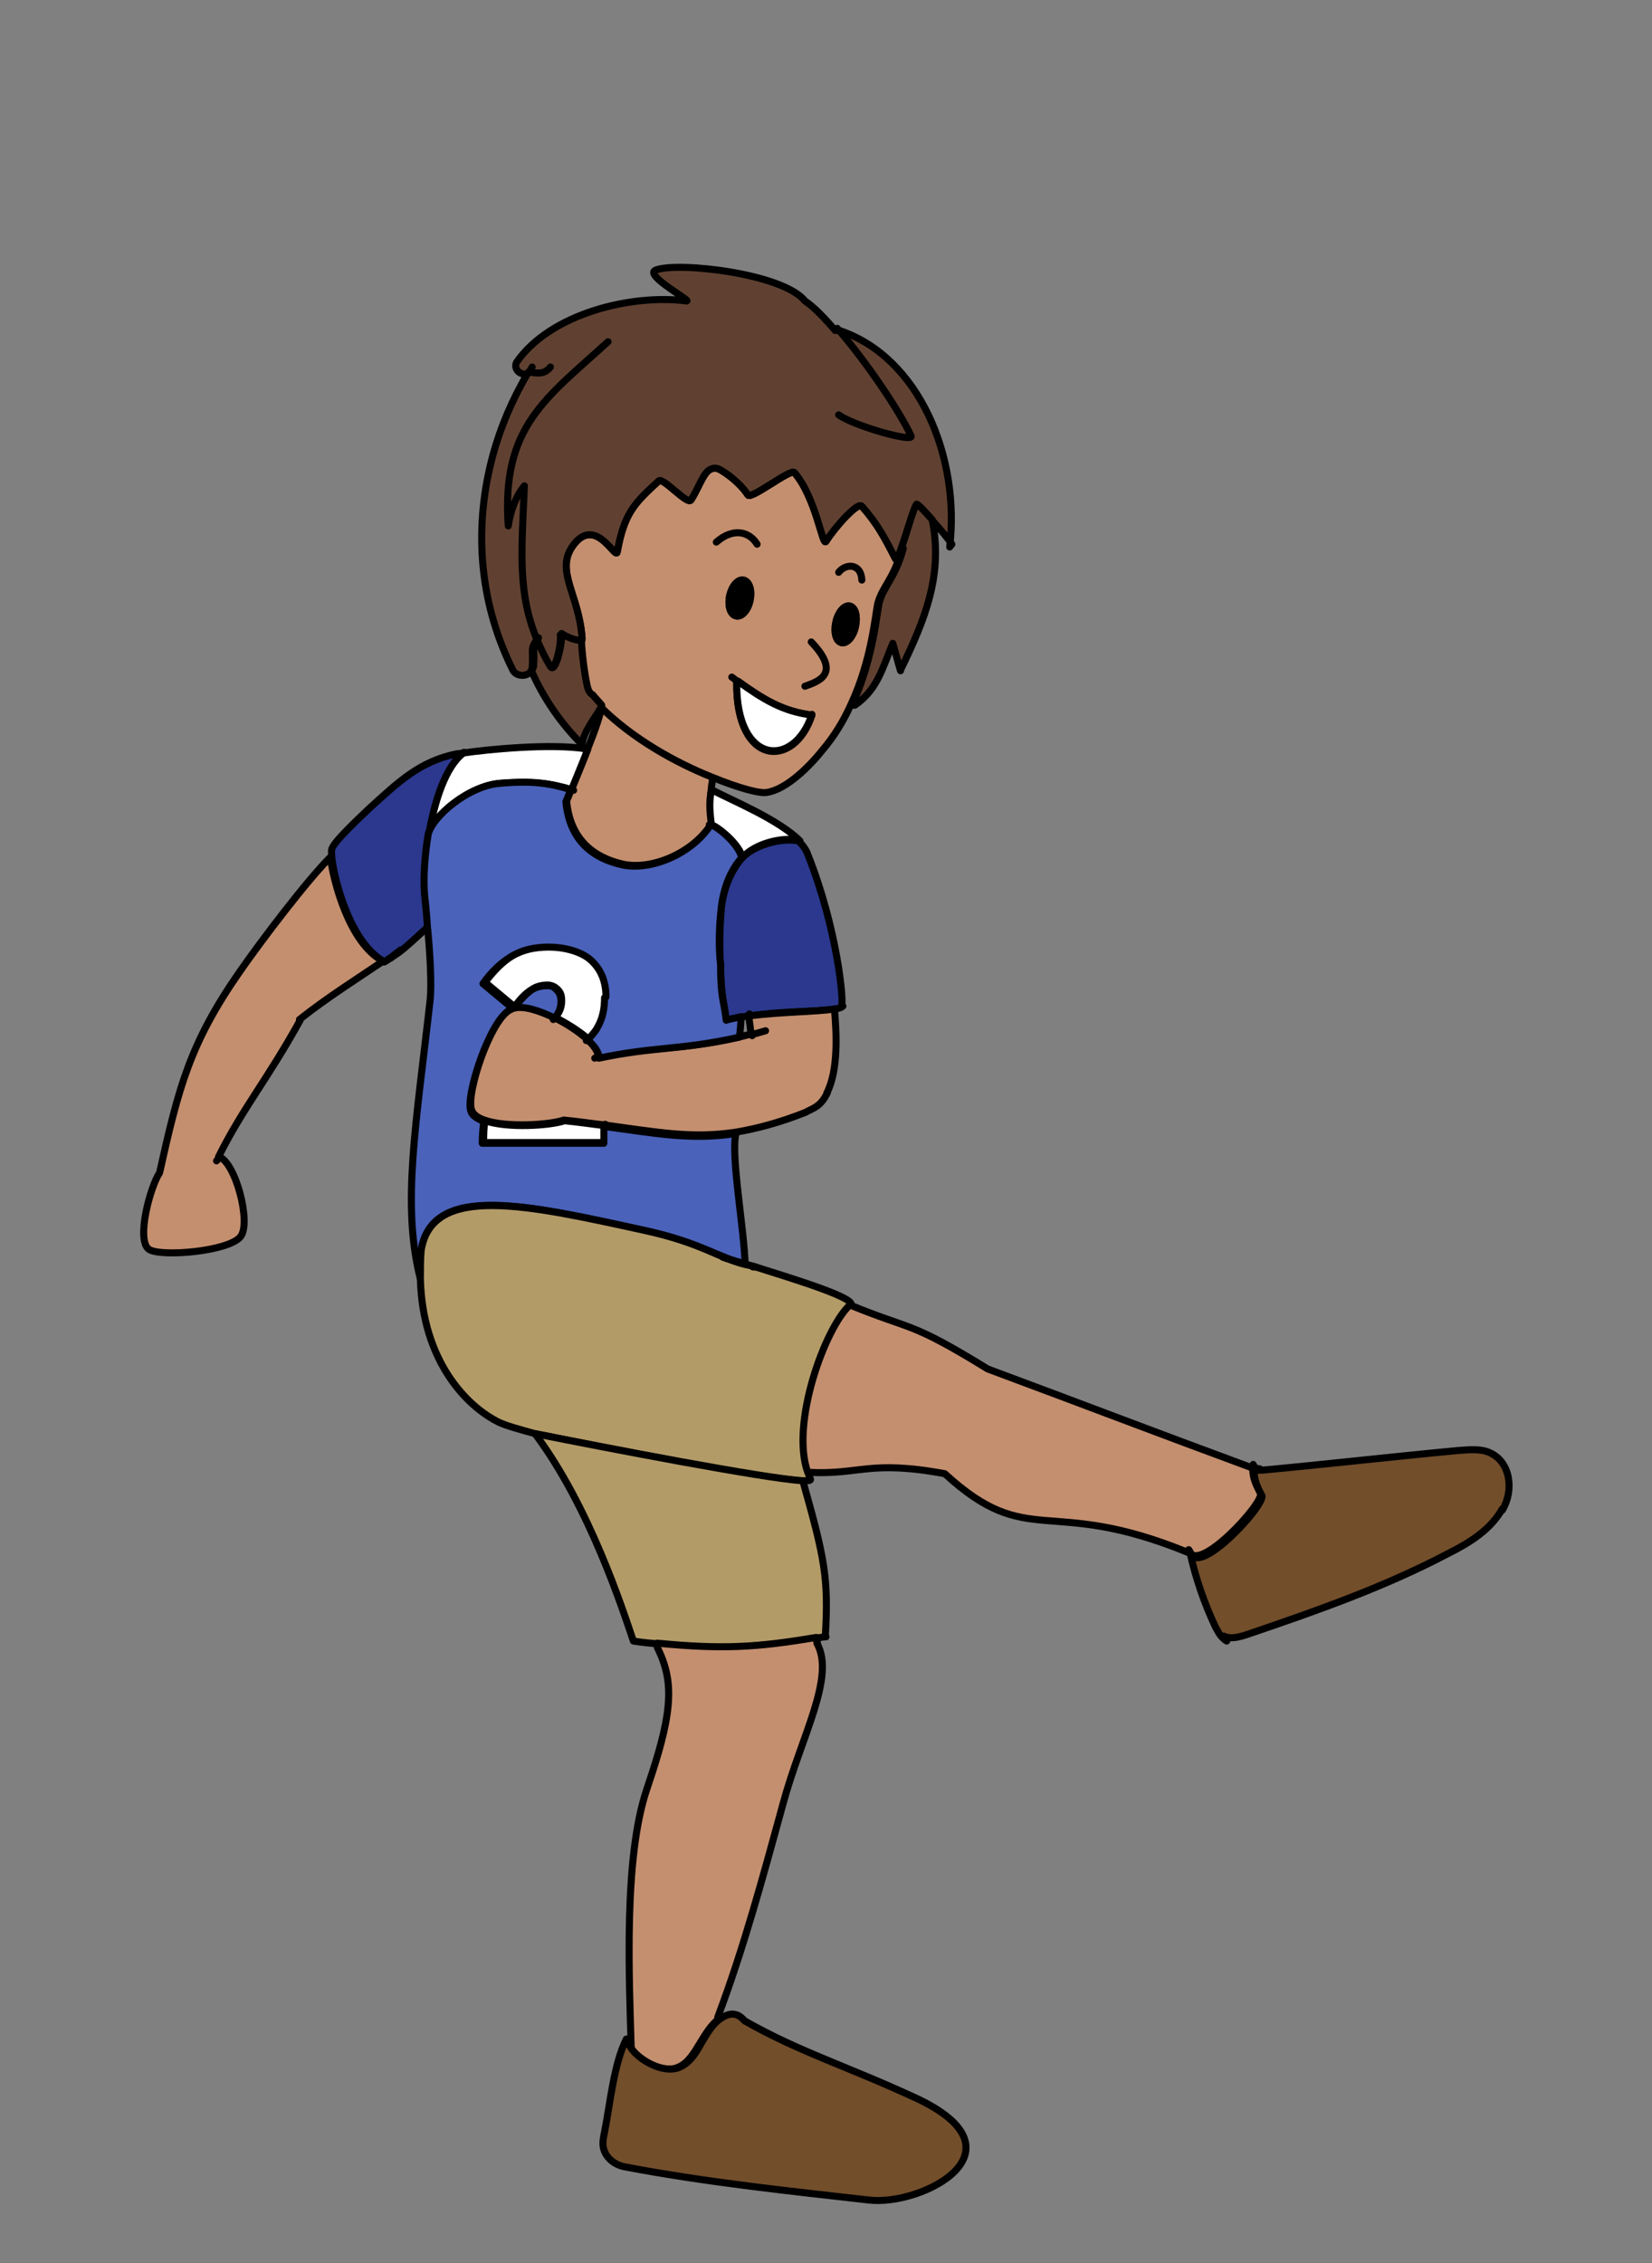 <?xml version="1.0" encoding="UTF-8"?><svg id="usa" xmlns="http://www.w3.org/2000/svg" width="235" height="321.9" viewBox="0 0 235 321.9"><rect x="0" y="0" width="235" height="321.9" fill="#808080" stroke="none"/><defs><style>.cls-1{fill:#2b388d;}.cls-1,.cls-2,.cls-3,.cls-4,.cls-5,.cls-6,.cls-7,.cls-8,.cls-9{stroke:#000;stroke-linecap:round;stroke-linejoin:round;}.cls-2{fill:#4a62ba;}.cls-3{fill:#604131;}.cls-4{fill:#c48f6f;}.cls-5{fill:#724e2b;}.cls-6{fill:#b39b68;}.cls-7{fill:#fff;}.cls-8{fill:none;}</style></defs><path class="cls-4" d="M101.2,117.2s0,0,0,0c-2.7,4.2-8.6,6.6-12.6,5.7-4-.9-7.5-3.4-8-9,.2-.4.4-1,.7-1.7.6-1.6,1.5-3.7,2.3-5.7,1-2.5,1.9-5,2-6.2,4.6,4.6,10.8,8,15.8,10,0,.7-.2,1.3-.2,1.8-.2,1.7-.2,2.6,0,5Z"/><path class="cls-4" d="M128.2,78c-.4,1.1-.7,1.7-.8,1.5-1.5-2.9-2.5-4.9-4.8-7.5-.6-.7-4,3.2-5.1,5-.5.8-1.4-6.2-4.5-9.8-.5-.6-6.2,3.9-6.6,3.2-1.3-2-4-3.8-4.5-3.8-1.7-.2-2.1,2.1-3.6,4.5-.5.8-4-3.3-4.6-2.7-3.5,3.2-4.9,4.6-5.9,10.1-.2,1.2-3.1-5.3-6.3-.9-2.6,3.6.9,7,1.3,13.2,0,.2,0,.4-.3.4.1,2,.4,4.5.8,6.4.1.5.3,1.2.8,1.4h0c.4.5.9,1,1.3,1.5,4.6,4.6,10.8,8,15.8,10,3.9,1.6,6.9,2.4,7.9,2.2,3.7-.6,7.8-5.9,7.8-5.9,1.8-2.1,3.1-4.3,4.1-6.5,3.1-6.6,3.5-13.1,3.9-14.6.7-2.4,2.2-3.3,3.4-7.6h-.3ZM103.8,84.8c.3-1.4,1.2-2.4,2-2.2.8.2,1.2,1.4.9,2.8-.3,1.4-1.2,2.4-2,2.2-.8-.2-1.2-1.4-.9-2.9ZM104.8,97.1l.2-.2c3.6,2.6,6.4,4.3,10.5,4.8-2.5,7.7-10.8,7.3-10.7-4.5ZM121.7,89.1c-.3,1.4-1.2,2.5-2,2.3-.8-.2-1.1-1.5-.8-2.9.3-1.4,1.2-2.5,2-2.3.8.2,1.1,1.5.8,2.9Z"/><path class="cls-3" d="M135.4,77.4c-.3-.5-1.6-2.1-2.8-3.4-1-1.1-1.8-2.1-2.2-2.2-.4.4-1.4,4-2.2,6.2-.4,1.1-.7,1.7-.8,1.5-1.5-2.9-2.5-4.9-4.8-7.5-.6-.7-4,3.2-5.1,5-.5.8-1.4-6.2-4.5-9.8-.5-.6-6.2,3.9-6.6,3.2-1.3-2-4-3.8-4.5-3.8-1.7-.2-2.1,2.1-3.6,4.5-.5.8-4-3.3-4.6-2.7-3.5,3.2-4.9,4.6-5.9,10.1-.2,1.2-3.1-5.3-6.3-.9-2.6,3.6.9,7,1.3,13.2,0,.2,0,.4-.3.4-.7.2-2.5-.7-2.8-.9.2,1.5-.9,5.8-1.6,4.7-.8-1.3-1.4-2.6-1.9-3.8-.8,1.3-.3,1.2-.5,3.8,0,.2-.1.4-.3.6-.6.7-2.1.6-2.5-.4-5-10.1-5.4-20.8-2.8-30.4,1.1-4.1,2.8-8,4.9-11.6-.1,0-.3,0-.5,0-.9-.1-1.4-1-1-1.7,4.8-6.9,16.3-9.7,24.1-8.7,1.2.2-6.2-3.7-4.3-4.4,3.2-1.2,18.1.5,21.2,4.4,1.2.8,2.7,2.3,4.3,4.2h.6c11.4,3.8,17.2,18.1,15.7,30.8Z"/><path class="cls-3" d="M86.5,48.6c-8.9,8.1-15.2,12.1-14.2,26.2.3-2.1,1.1-4.3,2.3-5.7-.4,9.2-1,15.2,1.8,21.9"/><path class="cls-3" d="M75.2,52.9c1.3.2,2.2.4,3.1-.7"/><path class="cls-3" d="M119.1,46.7c4.2,4.8,9,12,10.5,15.3.5,1-8.1-1.4-10.3-3"/><path class="cls-8" d="M75.7,52.2c-.1.2-.3.5-.4.7"/><path class="cls-7" d="M83.6,106.6c-.8,2.1-1.7,4.2-2.3,5.7-3-.9-5.4-1.2-10-.9-4.5.3-9.8,4.7-10.3,7.3.8-4.9,2.4-9.7,4.9-11.6,3.3-.5,12.4-1.4,17.4-.6h.2Z"/><path class="cls-1" d="M65.9,107.1c-2.5,1.9-4.1,6.8-4.9,11.6-.5,3.1-.7,6.2-.5,8.6.1,1,.3,2.7.4,4.5h0c-3.8,3.5-3.9,3.5-5.1,4.3,0,0-.2.2-.3.2-.2.1-.5.3-.8.5-4.8-2.6-7.1-11.4-7.5-14.8,0-.6-.1-1,0-1.2.1-1,4.6-5.1,5.3-5.8,4.1-3.7,7.1-6.7,12.5-7.8.2,0,.6,0,1-.2Z"/><path class="cls-4" d="M42.7,145.1c-4.7,8.5-8.1,12.4-11.6,19.4h0c2.4.7,4.7,9.5,3.1,11.4-1.7,2.1-11.3,2.9-13,1.8-1.9-1.3.2-9,1.5-10.9,2.7-12.1,4.3-18.4,11.4-28.6,3.2-4.6,9.6-13,12.9-16.3h0c.4,3.4,2.7,12.3,7.5,14.8-3.4,2.3-8,5.2-11.9,8.3Z"/><path class="cls-8" d="M55.4,136.3c-.2.2-.5.4-.8.5"/><path class="cls-8" d="M31.1,164.6c0,.2-.2.4-.3.5"/><path class="cls-8" d="M57,135.1c-.4.3-.8.6-1.3,1"/><path class="cls-7" d="M113.7,119.5c-2.5-.5-6.4.5-8.1,2.5-.3-1.8-3.3-4.3-4.4-4.7,0,0,0,0,0,0-.3-2.4-.3-3.3,0-5,2.8,1.5,9.5,4.2,12.6,7.3Z"/><path class="cls-8" d="M101.2,112.2s0,0,0,0"/><path class="cls-1" d="M119.9,143.1c-.2.2-.5.3-1.1.4-2.3.4-7.7.3-12.2,1-.4,0-.8.1-1.2.2-.7.1-1.4.3-2.1.5-.3-2.9-.7-3-.8-7.9-.2-2.6-.1-5.5.1-8.1.3-2.6,1.2-5.1,2.9-7.1,1.7-1.9,5.6-3,8.1-2.5.6.6,1.1,1.3,1.3,1.9,4.2,10.5,5.2,21.1,4.8,21.6Z"/><path class="cls-4" d="M117.7,155.4c-1,2.1-2.1,2.2-3.1,2.8-3.8,1.5-6.9,2.3-9.8,2.8h0c-6.3,1-11.4,0-18.8-1-1.8-.2-3.7-.5-5.8-.7-2,.7-8.2,1.1-11.3,0-.9-.3-1.6-.8-1.8-1.4-.9-2.2,2.7-13.2,5.6-14.5.1,0,.2,0,.3-.1,1.3-.3,3.6.3,5.8,1.4,1.8.9,3.5,2,4.7,3.1,1,.9,1.6,1.8,1.6,2.5h0c7.9-1.5,11.5-.9,20-2.8.5-.1,1.1-.3,1.7-.4,0-.8-.2-1.8-.3-2.6,4.5-.6,9.9-.6,12.2-1h0c.3,3.4.6,8.7-1.1,12Z"/><path class="cls-8" d="M85.3,150.4c-.2,0-.5,0-.7.1"/><path class="cls-8" d="M108.9,146.6c-.7.2-1.3.4-1.9.5"/><path class="cls-8" d="M60,182.9c0-.3-.2-.6-.2-1"/><path class="cls-7" d="M86.1,160.1v2.4h-17.3c0-1.1,0-2.1.2-3.1,3.2,1.1,9.3.7,11.3,0,2.1.2,4,.5,5.8.7Z"/><path class="cls-2" d="M106.2,179.8h0c-4.1-.9-6.3-3-14.5-4.8-16.5-3.6-30.3-6.9-31.8,2.9-.1,1.4-.2,2.7-.1,4-2.7-10.6-.6-21.9,1.4-39.8.2-2,0-6.5-.4-10.3-.1-1.8-.3-3.5-.4-4.5-.2-2.4,0-5.5.5-8.6.6-2.6,5.8-7,10.3-7.3,4.6-.4,7,0,10,.9-.3.7-.5,1.3-.7,1.7.5,5.6,3.9,8.1,8,9,4,.9,9.9-1.5,12.6-5.7,1.1.3,4.1,2.9,4.4,4.7-1.7,1.9-2.6,4.5-2.9,7.1-.3,2.6-.4,5.5-.1,8.1,0,4.9.5,5.1.8,7.9.6-.2,1.3-.3,2.1-.5,0,1.2-.1,1.7-.2,2.9-8.4,1.9-12,1.3-20,3h0c0-.9-.6-1.7-1.6-2.6.5-.6,1-1.1,1.3-1.7.7-1.2,1-2.6,1-4.2s-.7-3.9-2.1-5.2c-1.4-1.3-3.4-1.9-6-1.9s-3.8.4-5.3,1.3c-1.3.8-2.6,2-3.8,3.7l4.2,3.5h0c-.1.1-.2.2-.3.2-2.9,1.4-6.5,12.4-5.6,14.5.2.6.9,1,1.8,1.4-.1,1-.2,2-.2,3.1h17.3v-2.4c7.4,1,12.5,2,18.8,1-.8,3,1.2,13.8,1.3,18.8Z"/><path class="cls-8" d="M104.8,161.1h0"/><path class="cls-6" d="M121,185.7c-3.5,3.1-8.4,16.7-6,23.8,0,.3.2.6.3.9,0,.2-.3.2-1.1.2-5.4-.2-28.1-4.7-38.1-6.7-2.2-.6-4-1.1-5.1-1.6-4.7-2.3-10.9-8.8-11.2-20.4t0,0c0-1.3,0-2.6.1-4,1.5-9.7,15.3-6.5,31.8-2.9,8.2,1.8,10.4,3.9,14.5,4.9.3,0,.6.1,1,.2h0c6,1.9,14.9,4.6,13.8,5.6Z"/><path class="cls-8" d="M102.8,178.8c.8.3,2,.6,3.3,1h0c.3.1.7.2,1,.3"/><path class="cls-6" d="M117.5,232.8c-.4,0-.9.1-1.3.2,0,0-.1,0-.2,0-8.3,1.4-13.2,1.7-22.4.8-1.1-.1-2.3-.2-3.5-.4-1.5-4.4-6.2-19.1-14-29.5,10,2,32.8,6.4,38.1,6.7,3.1,11,3.7,13.8,3.2,22.2Z"/><path class="cls-8" d="M116.3,233.8c0-.1-.1-.3-.2-.4"/><path class="cls-4" d="M111.4,256.5c-2.8,10.2-5.6,20.6-9.3,30.4l.2.2c-1.2.9-2,2.3-2.8,3.6-.8,1.3-1.6,2.7-3,3.3-1.9.9-5.1-.5-6.7-2.4h0c-.3-10.4-1.1-27.3,2.2-37.1,1.1-3.3,2.4-7.2,2.9-10.7.5-3.6.2-6.3-1.4-9.5v-.6c9.3.9,14.2.6,22.5-.8,0,0,.1,0,.2,0v.8c2.7,4.8-2.2,13.2-4.8,22.8Z"/><path class="cls-5" d="M123.6,312.9c-10.6-1.2-23.1-2.5-34.6-4.7-1.3-.2-2.5-1-3-2.2-.4-.9-.2-1.8,0-2.8.8-4,1.3-9.6,3.1-13.2.2.5.5,1.1.9,1.6,1.6,1.9,4.8,3.3,6.7,2.4,1.4-.6,2.3-2,3-3.3.8-1.3,1.5-2.7,2.8-3.6s2.4-.9,3.4.3h0c7.7,4.4,14.7,6.5,24.4,11,16.1,7.5.9,15.4-6.7,14.5Z"/><line class="cls-8" x1="115" y1="209.5" x2="115" y2="209.5"/><path class="cls-4" d="M169.2,220.6c0,0,0,.2,0,.2h-.2c-20-8.2-22.6-.2-34.6-11.2-10.8-2-12,.2-19.5-.2-2.5-7,2.5-20.6,6-23.8,9,3.7,8.4,2.2,19.6,9.1,14.8,5.5,22.8,8.6,37.7,14.1,0,1.5.5,2.4,1.1,3.6.6,1.3-9.2,11.9-10.2,8Z"/><path class="cls-8" d="M178.3,208.9c0-1.4-.3,0,.9,0"/><path class="cls-5" d="M213.7,214.6c-1.6,2.9-4.6,4.8-7.6,6.3-9.1,4.8-18.8,8.2-28.5,11.5-1.2.4-2.5.8-3.5.3l-.2.2s0,0-.1-.1c-.4-.4-.6-.9-.9-1.4-1.6-3.4-2.8-6.9-3.6-10.5,0,0,0-.2,0-.2,1,3.9,10.8-6.7,10.2-8-.7-1.3-1.1-2.2-1.1-3.6.3,0,.6,0,.9,0,0,0,.2,0,.2,0,8.7-.8,19.3-2,27.9-2.8,1.5-.1,3.2-.3,4.5.3,3,1.3,3.5,5.4,1.8,8.2Z"/><path class="cls-8" d="M174.5,233.4c-.2-.1-.4-.3-.6-.5"/><path class="cls-8" d="M107.5,180.2c-.1,0-.2,0-.4,0"/><path class="cls-8" d="M107,147.3c0,0,0-.2,0-.3"/><path class="cls-8" d="M106.6,144.4c0,0,0-.1,0-.2"/><path class="cls-8" d="M122.6,82.5c-.1-2.4-2.3-2.4-3.3-1.1"/><path class="cls-8" d="M107.7,77.4c-1.1-1.8-3.4-2.4-5.8-.3"/><path class="cls-8" d="M115.4,91.3c4.3,4.5,1.1,5.6-.9,6.3"/><path class="cls-9" d="M121.7,89.1c-.3,1.4-1.2,2.5-2,2.3-.8-.2-1.1-1.5-.8-2.9.3-1.4,1.2-2.5,2-2.3.8.2,1.1,1.5.8,2.9Z"/><path class="cls-9" d="M106.7,85.4c-.3,1.4-1.2,2.4-2,2.2-.8-.2-1.2-1.4-.9-2.9.3-1.4,1.2-2.4,2-2.2.8.2,1.2,1.4.9,2.8Z"/><path class="cls-8" d="M104.9,96.9c-.3-.2-.5-.4-.8-.6"/><path class="cls-7" d="M115.5,101.6c-2.5,7.7-10.8,7.3-10.7-4.5l.2-.2c3.6,2.6,6.4,4.3,10.5,4.8Z"/><path class="cls-8" d="M76.6,90.7c0,.1-.1.2-.2.3"/><path class="cls-3" d="M85.6,100.4c-.9,1.7-2.6,3.6-2.8,5.5-3-3-5.5-6.6-7.2-10.5.2-.2.2-.4.3-.6.2-2.6-.3-2.4.5-3.8.5,1.2,1.1,2.5,1.9,3.8.7,1.1,1.7-3.2,1.6-4.7.2.2,2.1,1.2,2.8.9.1,2,.4,4.5.8,6.4.1.5.3,1.2.8,1.4h0c.4.5.9,1,1.3,1.5Z"/><path class="cls-8" d="M75.6,95.4c0,0,0,0,0-.1"/><path class="cls-3" d="M128.1,95.4c-.4-1.3-.7-2.6-1.1-3.9-1.5,3.6-2.2,6.6-5.4,8.8h-.4c3.1-6.7,3.5-13.2,3.9-14.7.7-2.4,2.2-3.3,3.4-7.6h-.3c.8-2.2,1.8-5.9,2.2-6.3.3.1,1.2,1.1,2.2,2.2,1.6,7.8-1,14.2-4.5,21.4Z"/><line class="cls-8" x1="65.9" y1="107.1" x2="65.9" y2="107.1"/><path class="cls-8" d="M81.6,112.4c-.1,0-.2,0-.3-.1"/><path class="cls-8" d="M100.9,117.3c0,0,.2,0,.3,0"/><line class="cls-8" x1="86.1" y1="160.1" x2="86.1" y2="159.9"/><path class="cls-8" d="M83.6,147.8c0,0-.1.1-.2.2"/><path class="cls-2" d="M79.8,142.4c0,.8-.2,1.4-.6,2,0,.1-.2.2-.3.4-2.2-1.1-4.5-1.8-5.8-1.4h0c1-1.3,1.8-2.1,2.5-2.6.6-.4,1.4-.6,2.2-.6s1,.2,1.4.6c.4.4.6.9.6,1.6Z"/><path class="cls-7" d="M86,141.9c0,1.6-.3,3-1,4.2-.3.6-.8,1.1-1.3,1.7-1.2-1.1-3-2.2-4.7-3.1,0-.1.2-.2.3-.4.4-.6.6-1.2.6-2s-.2-1.2-.6-1.6c-.4-.4-.9-.6-1.4-.6-.9,0-1.6.2-2.2.6-.7.4-1.6,1.2-2.5,2.5l-4.2-3.5c1.3-1.7,2.5-2.9,3.8-3.7,1.5-.9,3.2-1.3,5.3-1.3s4.6.6,6,1.9c1.4,1.3,2.1,3,2.1,5.2Z"/><path class="cls-8" d="M78.9,144.8c0,0-.1.1-.2.2"/></svg>